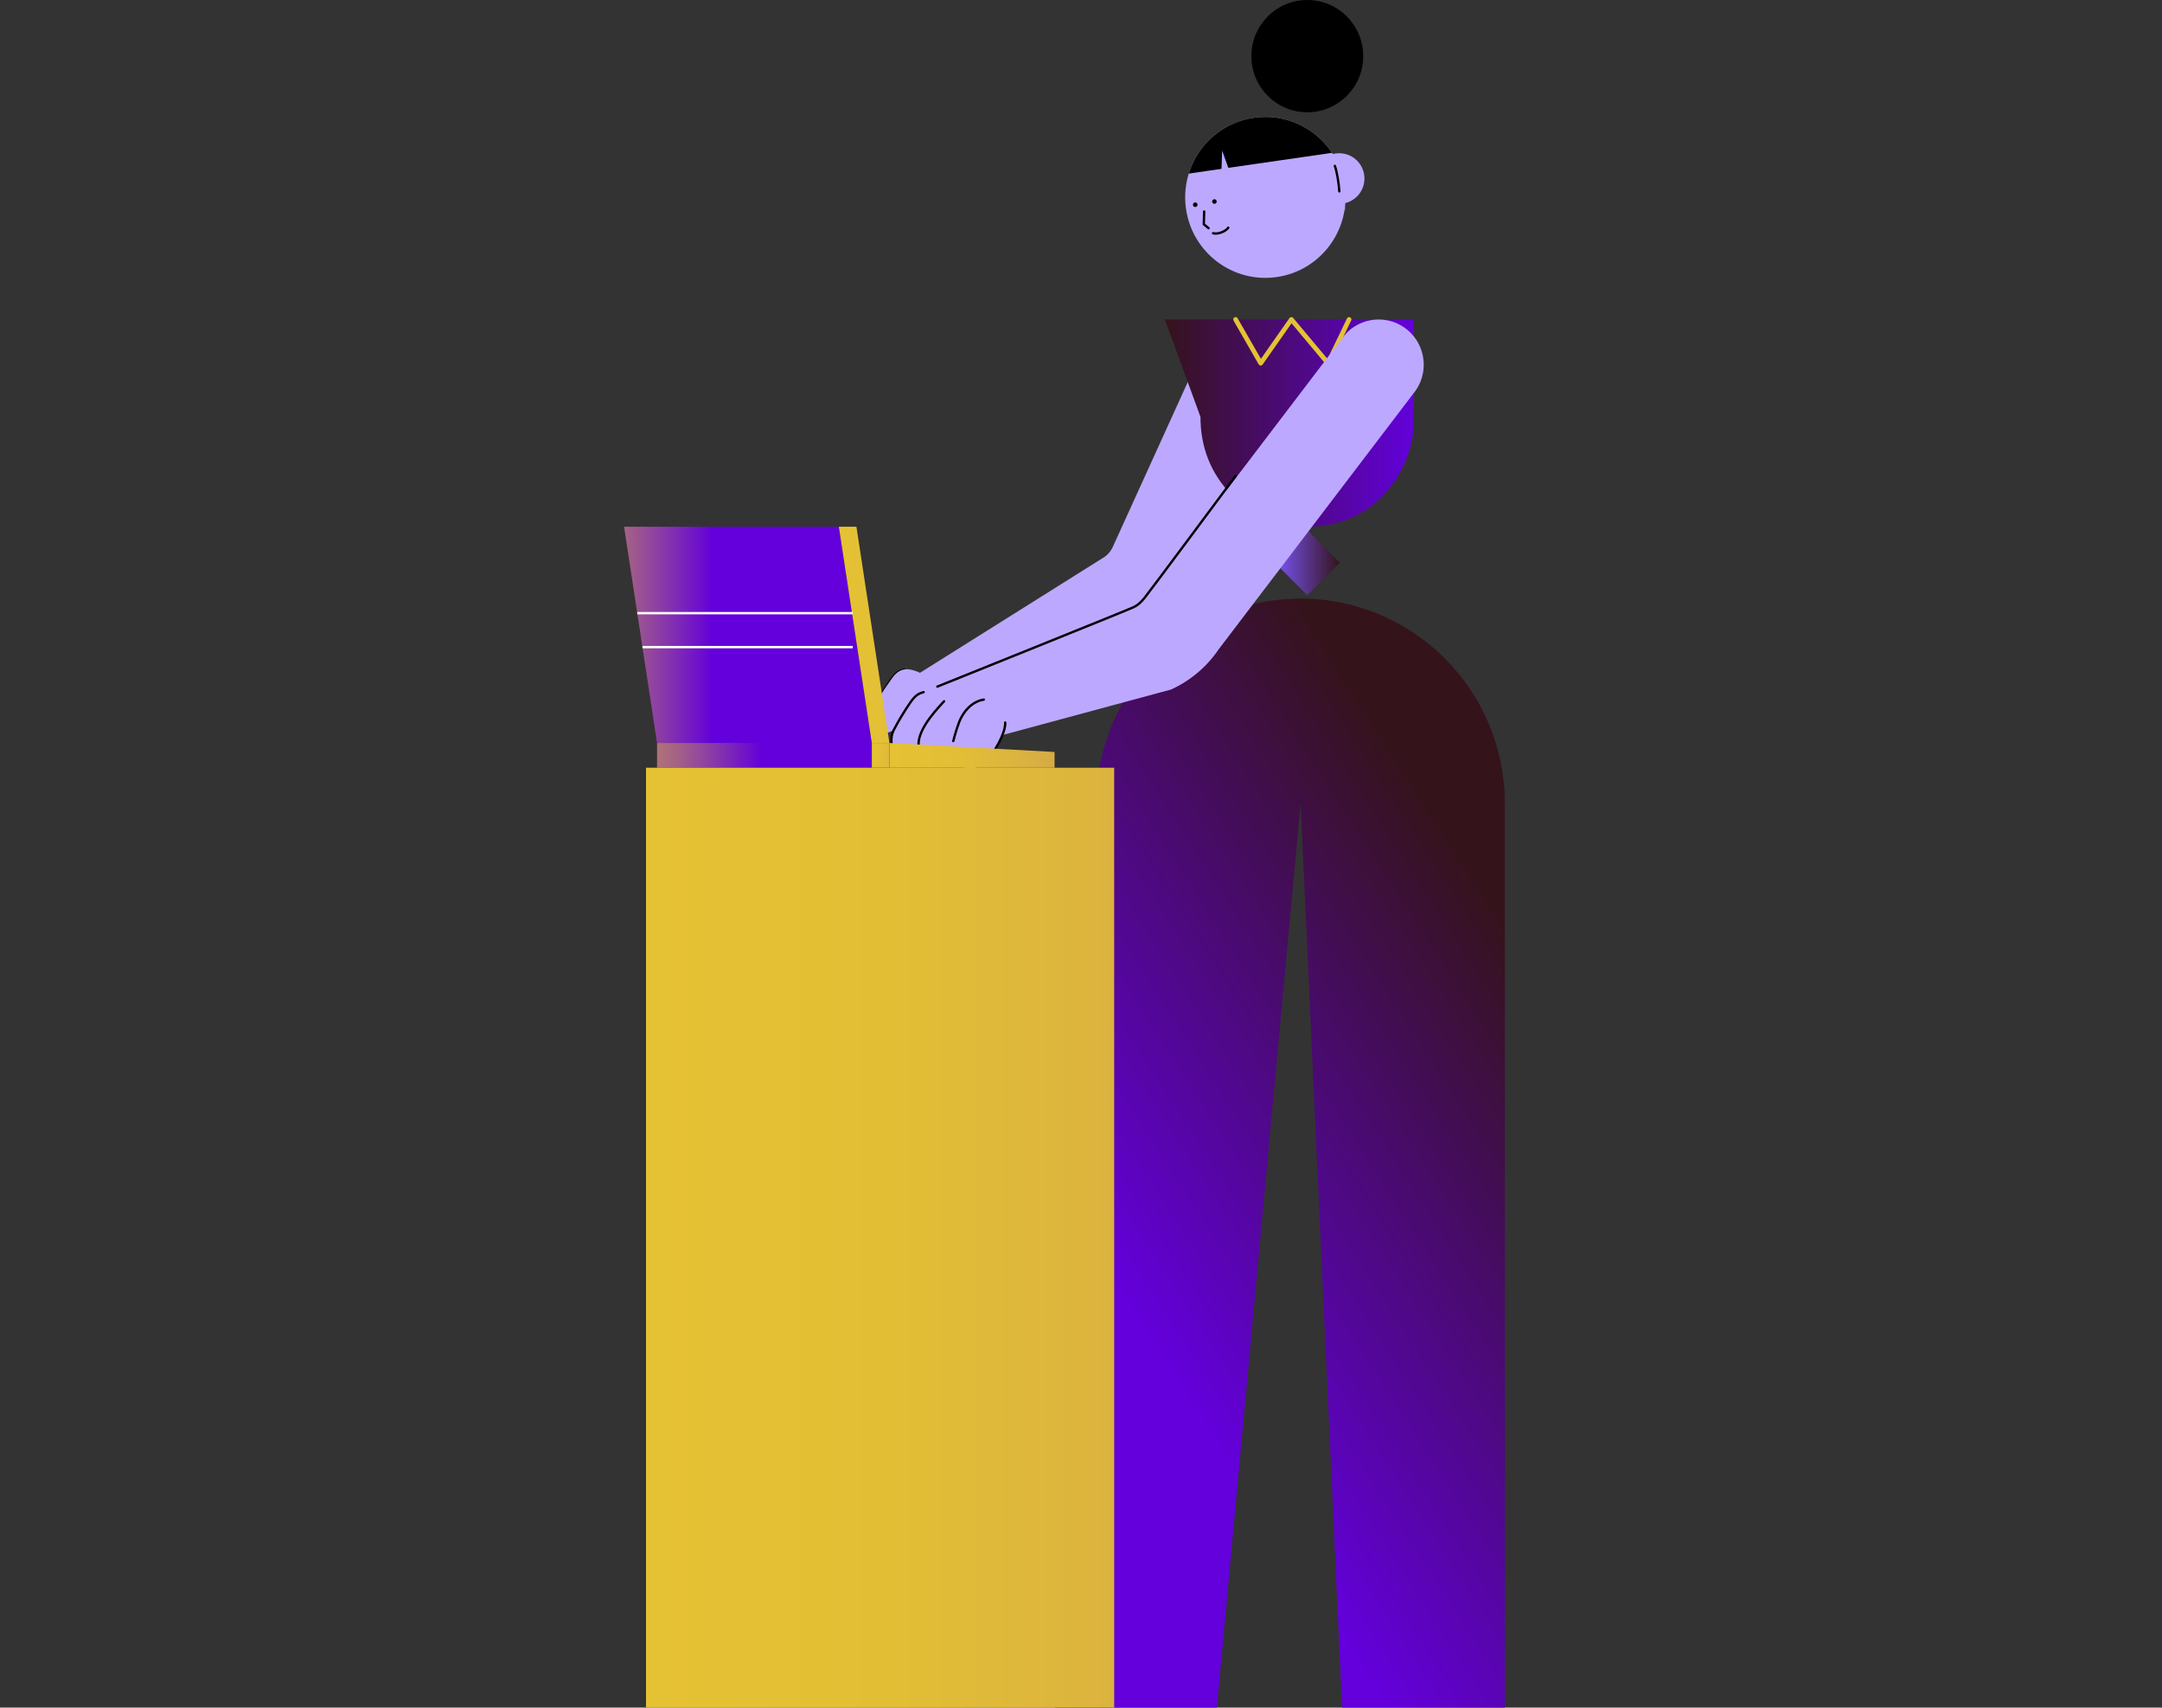 <?xml version="1.0" encoding="UTF-8"?> <svg xmlns="http://www.w3.org/2000/svg" width="314" height="248" viewBox="0 0 314 248" fill="none"><rect x="0" y="0" width="314" height="248" fill="#333333" stroke="none"/><g clip-path="url(#clip0_2075_49821)"><path d="M95.429 107.904L90.639 76.501H121.834L126.621 107.904H95.429Z" fill="url(#paint0_linear_2075_49821)"></path><path d="M127.36 106.362C127.339 106.362 127.316 106.359 127.295 106.348C127.034 106.239 126.814 105.964 126.658 105.545C126.383 104.796 126.342 103.574 126.8 102.692C127.451 101.432 128.401 99.853 129.219 98.671C130.074 97.436 130.616 97.272 131.19 97.098L131.257 97.078C131.349 97.051 131.441 97.102 131.468 97.19C131.495 97.279 131.444 97.374 131.356 97.401L131.288 97.422C130.749 97.585 130.284 97.725 129.497 98.862C128.686 100.036 127.743 101.599 127.099 102.849C126.688 103.642 126.725 104.748 126.976 105.429C127.092 105.746 127.255 105.967 127.421 106.035C127.509 106.069 127.55 106.171 127.512 106.256C127.485 106.321 127.421 106.362 127.356 106.362H127.36Z" fill="black"></path><path d="M130.427 99.716L160.106 81.08C160.774 80.706 161.313 80.117 161.622 79.416C161.629 79.399 161.636 79.382 161.646 79.365L174.787 50.478C176.29 47.175 180.174 45.722 183.461 47.23C186.752 48.738 188.2 52.636 186.698 55.935L173.566 84.798C172.107 88.06 169.594 90.81 166.483 92.553L134.148 103.472C133.137 104.037 127.268 101.48 130.427 99.713V99.716Z" fill="#BDA8FF"></path><path d="M135.528 98.753C132.536 96.942 130.959 96.53 129.561 98.484C126.42 102.879 126.62 103.448 126.787 105.092C126.953 106.736 129.059 107.305 131.308 104.724C132.36 103.516 135.844 100.697 135.844 100.697L135.528 98.92V98.753Z" fill="#BDA8FF"></path><path d="M195.324 30.667C195.439 29.588 194.866 27.208 194.866 27.208L195.324 30.667Z" fill="#F7E53F"></path><path d="M192.627 22.776C193.476 22.265 194.524 22.102 195.548 22.408C197.485 22.983 198.591 25.029 198.014 26.974C197.441 28.917 195.402 30.027 193.465 29.448" fill="#BDA8FF"></path><path d="M172.25 30.34C173.169 36.727 179.075 41.16 185.439 40.237C191.8 39.315 196.216 33.391 195.297 27.001C194.91 24.321 193.652 21.989 191.844 20.25C191.654 20.066 191.454 19.885 191.25 19.712C188.797 17.652 185.52 16.607 182.111 17.101C178.434 17.632 175.405 19.838 173.685 22.837C173.329 23.453 173.03 24.104 172.793 24.784H172.789C172.185 26.51 171.972 28.4 172.25 30.337V30.34Z" fill="#BDA8FF"></path><path d="M176.378 29.602C176.562 29.602 176.711 29.452 176.711 29.268C176.711 29.084 176.562 28.934 176.378 28.934C176.195 28.934 176.046 29.084 176.046 29.268C176.046 29.452 176.195 29.602 176.378 29.602Z" fill="black"></path><path d="M173.59 30.065C173.773 30.065 173.922 29.915 173.922 29.731C173.922 29.547 173.773 29.398 173.59 29.398C173.406 29.398 173.257 29.547 173.257 29.731C173.257 29.915 173.406 30.065 173.59 30.065Z" fill="black"></path><path d="M175.534 33.316C175.496 33.316 175.456 33.302 175.425 33.279L174.726 32.7C174.686 32.666 174.662 32.615 174.665 32.564L174.716 30.712C174.716 30.616 174.794 30.548 174.889 30.545C174.984 30.545 175.055 30.627 175.055 30.718L175.008 32.489L175.642 33.013C175.714 33.074 175.724 33.18 175.666 33.251C175.632 33.292 175.585 33.313 175.534 33.313V33.316Z" fill="black"></path><path d="M176.548 34.089C176.402 34.089 176.26 34.072 176.131 34.034C176.039 34.007 175.988 33.915 176.016 33.823C176.043 33.735 176.134 33.68 176.226 33.708C176.864 33.895 177.942 33.435 178.251 32.969C178.302 32.89 178.407 32.87 178.485 32.921C178.563 32.972 178.584 33.078 178.533 33.156C178.214 33.639 177.298 34.089 176.548 34.089Z" fill="black"></path><path d="M194.52 27.968C194.432 27.968 194.358 27.899 194.351 27.808C194.266 26.422 193.944 24.771 193.71 24.158C193.676 24.069 193.72 23.971 193.808 23.937C193.896 23.903 193.995 23.947 194.025 24.035C194.297 24.754 194.609 26.507 194.687 27.787C194.693 27.882 194.622 27.961 194.527 27.968C194.524 27.968 194.52 27.968 194.517 27.968H194.52Z" fill="black"></path><path d="M194.582 81.715L189.866 76.982L185.15 81.715L189.866 86.448L194.582 81.715Z" fill="url(#paint1_linear_2075_49821)"></path><path d="M152.948 254.095H176.168L188.896 116.715L195.192 254.095H218.561V116.715C218.561 100.271 205.277 86.939 188.896 86.939C180.7 86.939 173.288 90.276 167.915 95.662C162.545 101.051 159.223 108.496 159.223 116.718L152.948 254.098V254.095Z" fill="url(#paint2_linear_2075_49821)"></path><path d="M169.177 46.396H205.339V60.548C205.376 62.741 205.077 67.088 201.342 71.453C197.608 75.82 192.495 76.535 189.941 76.491C185.517 76.491 181.83 74.963 178.838 71.851C175.846 68.749 174.353 64.957 174.353 60.545L169.18 46.392L169.177 46.396Z" fill="url(#paint3_linear_2075_49821)"></path><path d="M192.879 53.093C192.78 53.093 192.685 53.048 192.617 52.97L187.576 46.951L183.377 52.946C183.309 53.041 183.2 53.093 183.085 53.089C182.97 53.082 182.864 53.021 182.807 52.919L179.157 46.563C179.062 46.399 179.119 46.192 179.282 46.096C179.445 46.001 179.652 46.059 179.747 46.222L183.129 52.115L187.278 46.195C187.339 46.11 187.434 46.056 187.542 46.052C187.648 46.049 187.749 46.093 187.817 46.175L192.804 52.129L195.633 46.246C195.714 46.076 195.918 46.004 196.084 46.086C196.254 46.168 196.325 46.372 196.244 46.539L193.184 52.895C193.133 53.001 193.035 53.072 192.919 53.086C192.906 53.086 192.892 53.086 192.879 53.086V53.093Z" fill="#E5C233"></path><path d="M189.866 16.307C194.353 16.307 197.991 12.657 197.991 8.154C197.991 3.651 194.353 0 189.866 0C185.379 0 181.742 3.651 181.742 8.154C181.742 12.657 185.379 16.307 189.866 16.307Z" fill="black"></path><path d="M193.465 22.197C192.994 21.489 192.451 20.835 191.844 20.253C191.654 20.069 191.454 19.889 191.25 19.715C188.798 17.655 185.521 16.61 182.112 17.104C178.434 17.635 175.405 19.841 173.685 22.84C173.329 23.457 173.03 24.107 172.793 24.788H172.789C172.742 24.927 172.698 25.067 172.654 25.21L193.465 22.197Z" fill="black"></path><path d="M179.326 26.953L177.498 21.88L177.308 27.287L179.326 26.953Z" fill="#BDA8FF"></path><path d="M134.148 100.52L164.682 88.165C165.282 87.893 165.795 87.46 166.164 86.916L194.819 49.276C196.851 46.273 200.922 45.497 203.914 47.536C206.902 49.576 207.679 53.661 205.647 56.664L176.993 94.303C175.262 96.86 172.864 98.879 170.059 100.149L142.371 107.625C141.499 108.02 130.851 102.014 134.148 100.523V100.52Z" fill="#BDA8FF"></path><path d="M136.132 99.887C136.064 99.887 136 99.846 135.976 99.781C135.942 99.692 135.983 99.594 136.071 99.56C136.349 99.447 163.99 88.339 164.607 88.012C165.225 87.688 165.533 87.389 166.042 86.8C166.561 86.197 179.208 69.178 179.333 69.008C179.391 68.933 179.496 68.916 179.57 68.974C179.645 69.032 179.662 69.138 179.604 69.213C179.082 69.914 166.822 86.412 166.296 87.025C165.771 87.634 165.425 87.968 164.763 88.315C164.129 88.648 137.337 99.417 136.197 99.876C136.176 99.883 136.156 99.89 136.132 99.89V99.887Z" fill="black"></path><path d="M138.368 102.035C135.376 100.224 133.798 99.812 132.401 101.766C129.26 106.161 129.46 106.73 129.626 108.374C129.792 110.018 131.899 110.587 134.148 108.006C135.199 106.798 138.683 103.979 138.683 103.979L138.368 102.202V102.035Z" fill="#BDA8FF"></path><path d="M143.517 102.488C142.015 100.122 139.955 98.838 137.401 101.545C134.843 104.248 133.001 106.559 133.466 108.527C134.345 112.252 140.21 108.425 140.21 108.425L143.521 102.488H143.517Z" fill="#BDA8FF"></path><path d="M146.374 103.192C145.22 100.928 140.756 100.275 138.853 106.011C136.946 111.748 141.16 112.602 143.015 110.692C144.871 108.783 145.522 107.019 145.522 107.019L146.374 103.196V103.192Z" fill="#BDA8FF"></path><path d="M138.453 107.792C138.453 107.792 138.426 107.792 138.412 107.788C138.32 107.768 138.266 107.676 138.286 107.584C138.29 107.571 138.646 106.1 139.162 104.769C139.708 103.356 140.966 101.739 142.856 101.436C142.947 101.419 143.036 101.483 143.049 101.579C143.063 101.671 143.002 101.759 142.907 101.773C141.16 102.052 139.989 103.567 139.477 104.891C138.968 106.202 138.619 107.649 138.616 107.662C138.595 107.741 138.527 107.792 138.449 107.792H138.453Z" fill="black"></path><path d="M133.622 109.266C133.558 109.266 133.496 109.228 133.466 109.167C132.374 106.76 135.471 103.386 136.79 101.946L136.987 101.732C137.052 101.664 137.157 101.657 137.228 101.722C137.296 101.786 137.303 101.892 137.238 101.963L137.041 102.178C135.766 103.567 132.777 106.825 133.775 109.028C133.812 109.113 133.775 109.215 133.69 109.252C133.666 109.263 133.642 109.266 133.619 109.266H133.622Z" fill="black"></path><path d="M144.491 109.051C144.46 109.051 144.43 109.045 144.403 109.028C144.321 108.98 144.298 108.874 144.349 108.793C144.929 107.846 145.892 106.086 145.817 104.949C145.811 104.854 145.882 104.775 145.977 104.769C146.062 104.765 146.15 104.833 146.157 104.929C146.238 106.158 145.241 107.989 144.64 108.973C144.61 109.024 144.552 109.055 144.494 109.055L144.491 109.051Z" fill="black"></path><path d="M130.199 109.64C130.179 109.64 130.155 109.637 130.135 109.627C129.87 109.518 129.653 109.242 129.497 108.823C129.222 108.074 129.181 106.852 129.639 105.97C130.291 104.711 131.241 103.131 132.058 101.95C132.913 100.714 133.456 100.551 134.029 100.377L134.097 100.356C134.185 100.329 134.28 100.38 134.307 100.469C134.334 100.557 134.283 100.653 134.195 100.68L134.127 100.7C133.588 100.864 133.123 101.003 132.336 102.14C131.525 103.315 130.582 104.878 129.938 106.127C129.527 106.92 129.565 108.027 129.816 108.708C129.934 109.028 130.091 109.242 130.26 109.314C130.348 109.348 130.389 109.45 130.352 109.535C130.325 109.6 130.26 109.64 130.196 109.64H130.199Z" fill="black"></path><path d="M126.624 107.904H95.428V111.492H126.624V107.904Z" fill="url(#paint4_linear_2075_49821)"></path><path d="M121.834 76.501H124.385L129.175 107.904H126.621L121.834 76.501Z" fill="url(#paint5_linear_2075_49821)"></path><path d="M129.175 107.904H126.621V111.492H129.175V107.904Z" fill="url(#paint6_linear_2075_49821)"></path><path d="M129.175 107.904L153.162 109.211V111.496H129.175V107.904Z" fill="url(#paint7_linear_2075_49821)"></path><path d="M161.819 111.496H93.824V276.656H161.819V111.496Z" fill="url(#paint8_linear_2075_49821)"></path><path d="M123.852 88.883H92.552V89.224H123.852V88.883Z" fill="white"></path><path d="M123.852 93.813H93.305V94.154H123.852V93.813Z" fill="white"></path></g><defs><linearGradient id="paint0_linear_2075_49821" x1="58.554" y1="92.203" x2="103.455" y2="92.203" gradientUnits="userSpaceOnUse"><stop stop-color="#E5C233"></stop><stop offset="0.15" stop-color="#E2BE36"></stop><stop offset="0.29" stop-color="#DAB240"></stop><stop offset="0.44" stop-color="#CD9F50"></stop><stop offset="0.58" stop-color="#BB8468"></stop><stop offset="0.72" stop-color="#A46186"></stop><stop offset="0.85" stop-color="#8736AB"></stop><stop offset="0.99" stop-color="#6604D6"></stop><stop offset="1" stop-color="#6300DB"></stop></linearGradient><linearGradient id="paint1_linear_2075_49821" x1="194.58" y1="81.716" x2="185.15" y2="81.716" gradientUnits="userSpaceOnUse"><stop stop-color="#35131B"></stop><stop offset="1" stop-color="#7A55F9"></stop></linearGradient><linearGradient id="paint2_linear_2075_49821" x1="229.583" y1="150.868" x2="165.622" y2="192.129" gradientUnits="userSpaceOnUse"><stop stop-color="#35131B"></stop><stop offset="1" stop-color="#6300DB"></stop></linearGradient><linearGradient id="paint3_linear_2075_49821" x1="169.177" y1="61.444" x2="205.339" y2="61.444" gradientUnits="userSpaceOnUse"><stop stop-color="#35131B"></stop><stop offset="1" stop-color="#6300DB"></stop></linearGradient><linearGradient id="paint4_linear_2075_49821" x1="67.347" y1="109.698" x2="110.595" y2="109.698" gradientUnits="userSpaceOnUse"><stop stop-color="#E5C233"></stop><stop offset="0.15" stop-color="#E2BE36"></stop><stop offset="0.29" stop-color="#DAB240"></stop><stop offset="0.44" stop-color="#CD9F50"></stop><stop offset="0.58" stop-color="#BB8468"></stop><stop offset="0.72" stop-color="#A46186"></stop><stop offset="0.85" stop-color="#8736AB"></stop><stop offset="0.99" stop-color="#6604D6"></stop><stop offset="1" stop-color="#6300DB"></stop></linearGradient><linearGradient id="paint5_linear_2075_49821" x1="121.834" y1="-8.46888e-07" x2="188.309" y2="-8.46888e-07" gradientUnits="userSpaceOnUse"><stop stop-color="#E5C233"></stop><stop offset="0.15" stop-color="#E2BE36"></stop><stop offset="0.29" stop-color="#DAB240"></stop><stop offset="0.44" stop-color="#CD9F50"></stop><stop offset="0.58" stop-color="#BB8468"></stop><stop offset="0.72" stop-color="#A46186"></stop><stop offset="0.85" stop-color="#8736AB"></stop><stop offset="0.99" stop-color="#6604D6"></stop><stop offset="1" stop-color="#6300DB"></stop></linearGradient><linearGradient id="paint6_linear_2075_49821" x1="126.621" y1="109.698" x2="137.408" y2="109.698" gradientUnits="userSpaceOnUse"><stop stop-color="#E5C233"></stop><stop offset="0.15" stop-color="#E2BE36"></stop><stop offset="0.29" stop-color="#DAB240"></stop><stop offset="0.44" stop-color="#CD9F50"></stop><stop offset="0.58" stop-color="#BB8468"></stop><stop offset="0.72" stop-color="#A46186"></stop><stop offset="0.85" stop-color="#8736AB"></stop><stop offset="0.99" stop-color="#6604D6"></stop><stop offset="1" stop-color="#6300DB"></stop></linearGradient><linearGradient id="paint7_linear_2075_49821" x1="129.175" y1="109.698" x2="197.275" y2="109.698" gradientUnits="userSpaceOnUse"><stop stop-color="#E5C233"></stop><stop offset="0.15" stop-color="#E2BE36"></stop><stop offset="0.29" stop-color="#DAB240"></stop><stop offset="0.44" stop-color="#CD9F50"></stop><stop offset="0.58" stop-color="#BB8468"></stop><stop offset="0.72" stop-color="#A46186"></stop><stop offset="0.85" stop-color="#8736AB"></stop><stop offset="0.99" stop-color="#6604D6"></stop><stop offset="1" stop-color="#6300DB"></stop></linearGradient><linearGradient id="paint8_linear_2075_49821" x1="93.824" y1="194.074" x2="291.434" y2="194.074" gradientUnits="userSpaceOnUse"><stop stop-color="#E5C233"></stop><stop offset="0.18" stop-color="#E2BE35"></stop><stop offset="0.33" stop-color="#DCB43E"></stop><stop offset="0.46" stop-color="#D0A34D"></stop><stop offset="0.59" stop-color="#C08B61"></stop><stop offset="0.71" stop-color="#AC6D7C"></stop><stop offset="0.83" stop-color="#92479D"></stop><stop offset="0.94" stop-color="#751BC3"></stop><stop offset="1" stop-color="#6300DB"></stop></linearGradient><clipPath id="clip0_2075_49821"><rect width="314" height="248" fill="white"></rect></clipPath></defs></svg> 